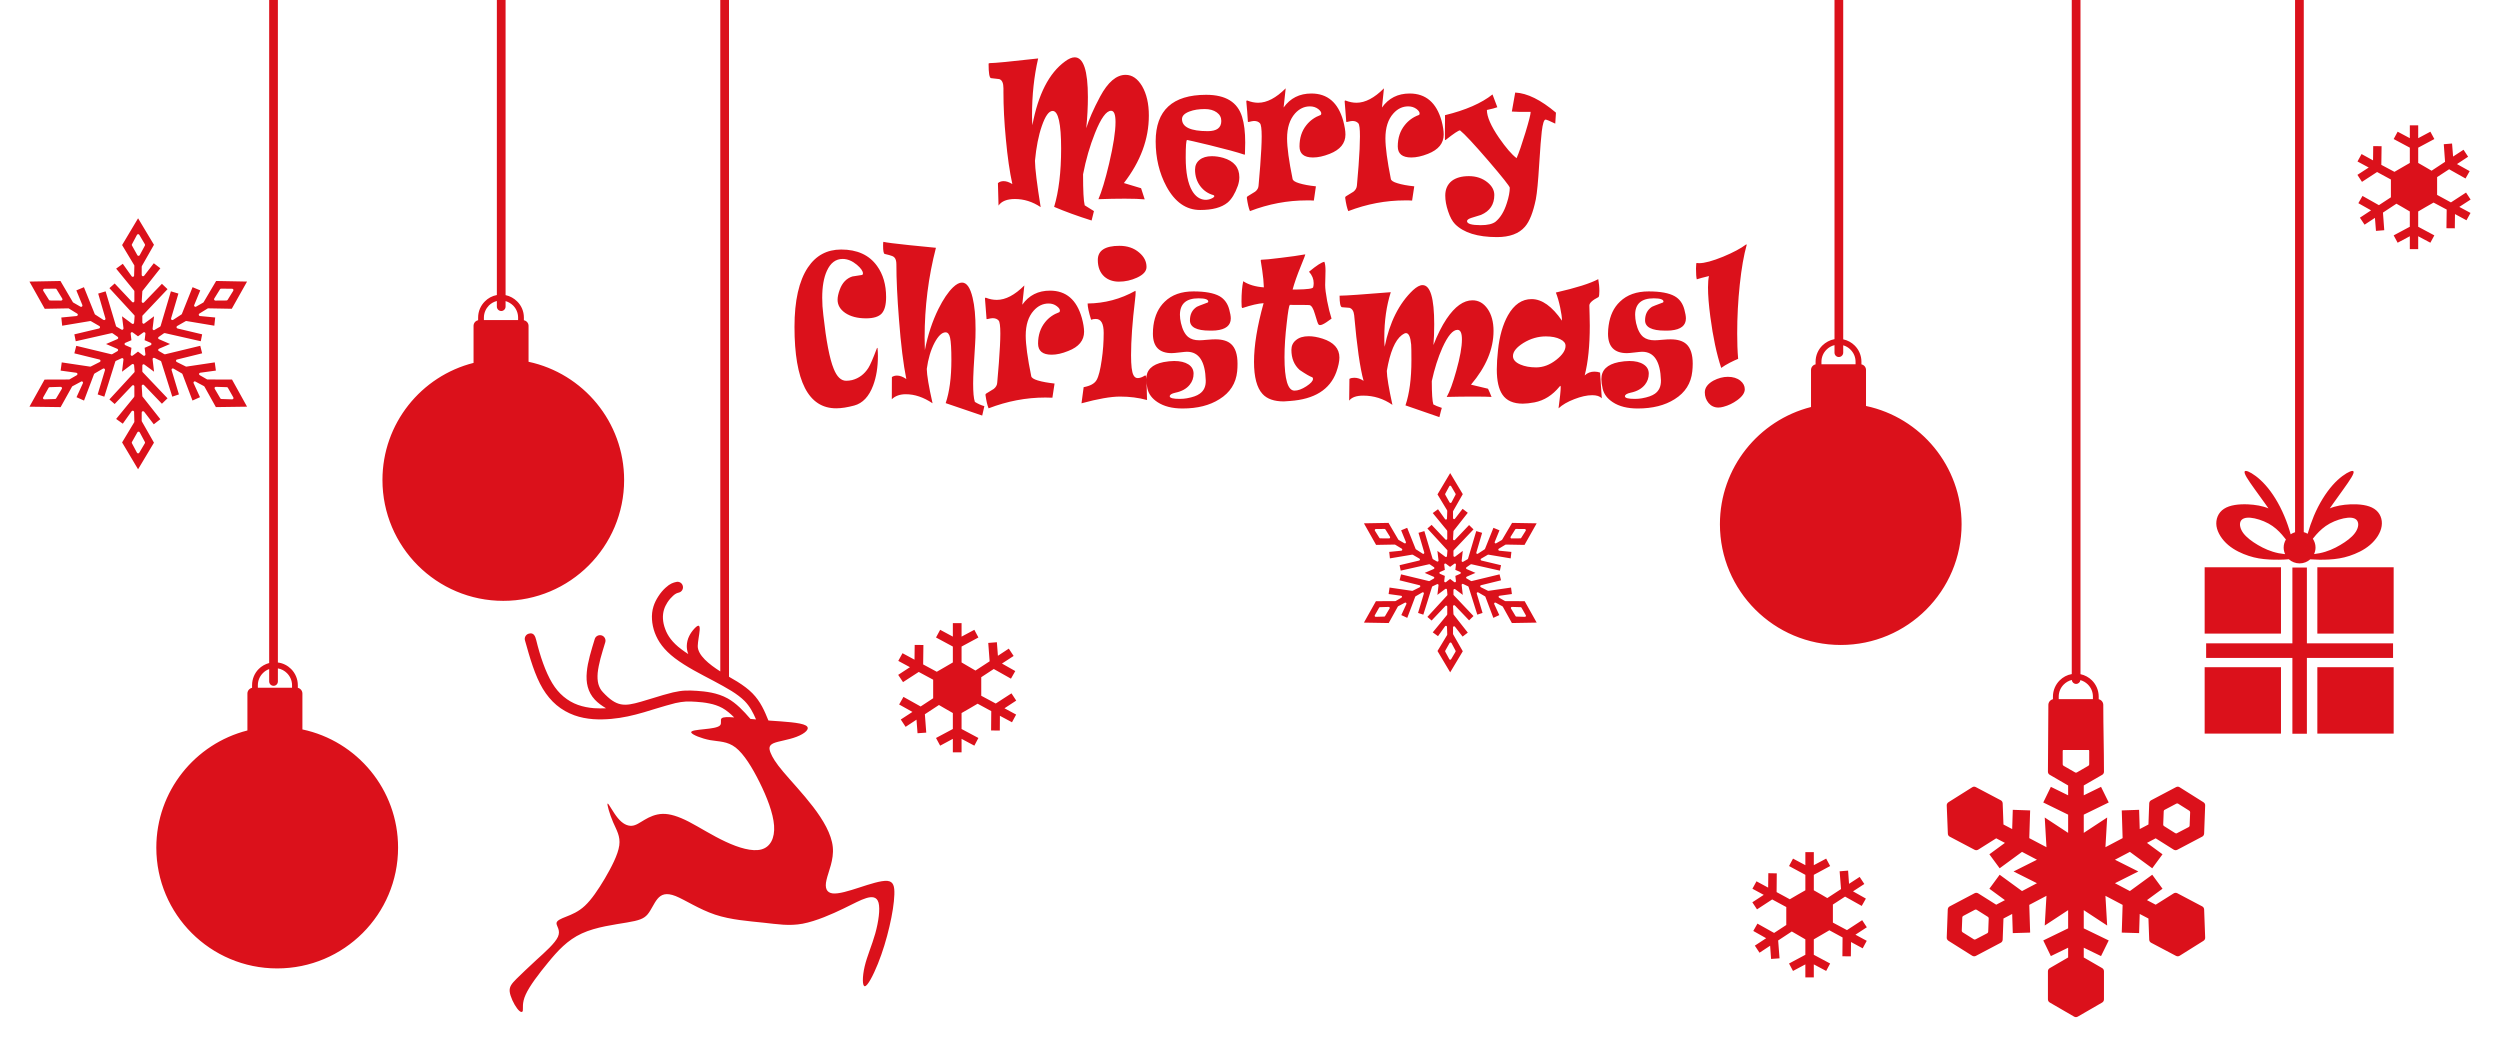 <?xml version="1.0" encoding="UTF-8"?>
<!DOCTYPE svg  PUBLIC '-//W3C//DTD SVG 1.1//EN'  'http://www.w3.org/Graphics/SVG/1.1/DTD/svg11.dtd'>
<svg enable-background="new -623.358 -249.694 2048.15 859.263" version="1.1" viewBox="-623.36 -249.69 2048.2 859.26" xml:space="preserve" xmlns="http://www.w3.org/2000/svg">

	<path d="m-226.91 12.535h28.013v-2.051c0-3.82-1.556-7.357-4.103-9.903-1.698-1.627-3.82-2.9-6.154-3.608v4.527c0 1.981-1.627 3.608-3.537 3.608-1.981 0-3.608-1.627-3.608-3.608v-4.598c-2.476 0.637-4.739 1.91-6.508 3.678-2.476 2.547-4.103 6.083-4.103 9.903v2.051zm36.572 34.167c44.707 9.55 78.308 49.305 78.308 96.842 0 54.681-44.353 99.034-99.034 99.034-54.61 0-98.964-44.353-98.964-99.034 0-46.263 31.762-85.099 74.63-95.922v-30.347c0-2.264 1.627-4.174 3.749-4.598v-2.193c0-5.164 2.122-9.833 5.518-13.228 2.617-2.688 6.013-4.527 9.833-5.235v-241.71h7.145v241.79c3.678 0.778 6.932 2.617 9.479 5.164 3.466 3.396 5.518 8.064 5.518 13.228v2.193c2.193 0.424 3.82 2.334 3.82 4.598v29.427zm-14.148 55.176 15.492 33.035 36.148-4.669-26.668 24.9 15.633 33.035-31.974-17.685-26.527 25.042 6.932-35.794-31.974-17.543 36.148-4.527 6.791-35.794zm43.504-35.582c3.678 2.405 7.215 5.093 10.54 7.994l0.212 0.495h0.283c3.042 2.617 5.871 5.447 8.489 8.489l-3.325 3.112 8.913 18.816-18.18-10.116-15.209 14.289 3.961-20.444-18.251-9.974 20.656-2.547 1.91-10.116zm39.331 99.883c-3.183 12.874-9.125 24.617-17.048 34.662l3.325-17.472-18.251-10.045 20.656-2.547 3.891-20.444 7.428 15.846zm-119.69 64.726c-10.611-3.678-20.302-9.196-28.72-16.27l5.447-0.637 4.386-23.344 10.045 21.505 23.556-3.042-17.331 16.199 2.617 5.588zm-55.672-53.549c-3.537-8.913-5.659-18.534-6.225-28.508l4.386-0.566 4.386-23.344 10.045 21.505 23.556-2.971-17.331 16.199 10.116 21.434-20.726-11.53-8.206 7.781zm51.286-116.29 8.842 18.887 20.656-2.617-15.209 14.218 8.913 18.816-18.251-10.116-15.138 14.289 3.961-20.444-18.251-9.974 20.656-2.547 3.82-20.514zm-166.38 252.68h28.013v-2.051c0-3.891-1.627-7.357-4.174-9.903-1.981-1.981-4.527-3.396-7.428-3.891v10.682c0 1.981-1.556 3.608-3.537 3.608-1.981 0-3.608-1.627-3.608-3.608v-10.116c-1.981 0.707-3.749 1.839-5.164 3.325-2.547 2.547-4.103 6.013-4.103 9.903v2.051zm16.411-563.44v542.78c4.174 0.495 7.994 2.476 10.823 5.305 3.395 3.396 5.518 8.135 5.518 13.299v2.122c2.122 0.495 3.749 2.405 3.749 4.669v29.427c44.778 9.479 78.379 49.234 78.379 96.842 0 54.681-44.353 98.964-99.034 98.964s-99.034-44.282-99.034-98.964c0-46.263 31.762-85.099 74.63-95.993v-30.276c0-2.264 1.627-4.174 3.82-4.669v-2.122c0-5.164 2.051-9.903 5.447-13.299 2.334-2.334 5.305-4.032 8.559-4.881v-543.2h7.144zm-63.382 641.67c10.54 0 19.1 8.559 19.1 19.1 0 10.611-8.559 19.17-19.1 19.17-9.903 0-18.038-7.498-19.029-17.119 2.83-6.932 6.437-13.37 10.823-19.312 2.476-1.202 5.305-1.839 8.206-1.839zm149.26 34.238c1.556 6.437 2.334 13.228 2.334 20.161 0 5.022-0.424 9.903-1.202 14.714-2.193 0.849-4.527 1.273-6.932 1.273-10.257 0-18.604-8.277-18.604-18.534s8.347-18.534 18.604-18.534c2.051 0 3.961 0.283 5.801 0.92zm-145.79 85.665c-11.46-10.469-20.161-23.91-24.9-39.048 3.537-13.511 15.846-23.485 30.418-23.485 17.402 0 31.55 14.077 31.55 31.479s-14.148 31.55-31.55 31.55c-1.839 1e-4 -3.749-0.212-5.518-0.495zm76.964-119.9c17.685 0 32.045 14.36 32.045 32.045s-14.36 32.045-32.045 32.045-32.045-14.36-32.045-32.045 14.36-32.045 32.045-32.045zm3.466 89.98c12.804 0 23.202 10.399 23.202 23.202s-10.399 23.132-23.202 23.132-23.132-10.328-23.132-23.132 10.328-23.202 23.132-23.202zm1244.1-433.2h27.942v-2.122c0-3.82-1.556-7.286-4.103-9.833-1.627-1.698-3.678-2.9-6.013-3.608v6.013c0 1.981-1.627 3.608-3.608 3.608s-3.537-1.627-3.537-3.608v-6.154c-2.547 0.637-4.81 1.91-6.579 3.749-2.547 2.547-4.103 6.013-4.103 9.833v2.122zm17.826-298.45v278c3.608 0.778 6.862 2.547 9.408 5.093 3.395 3.396 5.518 8.064 5.518 13.228v2.193c2.122 0.424 3.749 2.334 3.749 4.598v29.498c44.778 9.479 78.308 49.234 78.308 96.842 0 54.681-44.282 98.964-98.964 98.964s-99.034-44.282-99.034-98.964c0-46.263 31.762-85.099 74.63-95.993v-30.347c0-2.264 1.627-4.174 3.749-4.598v-2.193c0-5.164 2.122-9.833 5.518-13.228 2.688-2.617 6.154-4.527 9.974-5.235v-277.86h7.145zm37.067 347.68c5.659 2.688 11.035 5.942 15.987 9.762v9.267l5.164 2.971 4.244 2.476 3.82-2.547c1.273 1.486 2.547 3.042 3.749 4.598l-3.678 2.405v12.521l9.762 5.235 4.527-2.9c0.849 1.768 1.627 3.608 2.334 5.447l-0.99 0.637 1.556 0.849c0.99 2.617 1.839 5.376 2.547 8.064l-7.145-3.82-0.141 9.974-5.871-0.071 0.141-13.087-9.196-4.952-5.659 3.254-5.164 2.971v10.752l11.389 6.083-2.759 5.164-8.63-4.598v9.055h-5.871v-9.055l-8.559 4.598-2.759-5.164 11.318-6.083v-10.752l-5.164-2.971-4.174-2.405-9.479 6.225 0.92 12.379-5.871 0.424-0.707-9.125-7.286 4.81-3.254-4.952 7.781-5.093-8.913-5.022 2.9-5.164 11.601 6.508 8.418-5.518v-12.521l-9.762-5.235-10.611 6.862-3.183-4.881 7.923-5.164-7.852-4.244 2.83-5.164 8.064 4.386 0.141-9.974 5.871 0.071-0.141 13.016 9.125 4.952 5.659-3.254 5.164-2.971v-10.752l-11.318-6.083 1.203-2.193zm-47.041 172.46c-8.913-0.778-17.472-2.9-25.395-6.084l3.466-1.91v-13.723l-6.579-3.82-5.376-3.112-12.167 7.923 0.283 3.183c-6.791-5.022-12.874-11.035-18.038-17.756l14.148 7.923 10.752-7.074v-15.987l-12.45-6.72-13.511 8.772-4.103-6.225 10.116-6.649-10.045-5.447 3.537-6.579 10.399 5.588 0.141-12.804 7.498 0.141-0.141 16.694 11.743 6.367 7.215-4.244 6.579-3.749v-13.794l-14.431-7.781 3.537-6.649 10.894 5.871v-11.601h7.569v11.601l10.964-5.871 3.537 6.649-14.502 7.781v13.794l6.649 3.749 5.376 3.183 12.096-7.994-1.132-15.846 7.428-0.566 0.92 11.672 9.408-6.154 4.103 6.296-9.974 6.579 11.389 6.437-3.678 6.508-14.784-8.276-10.823 7.074v15.987l12.45 6.72 13.582-8.772 4.103 6.296-10.116 6.579 10.045 5.447-3.608 6.649-10.399-5.659-0.071 12.804-7.569-0.071 0.212-16.765-11.743-6.296-7.215 4.174-6.649 3.82v13.723l14.502 7.781-0.141 0.212zm-63.453-145.86c1.273-1.556 2.547-3.112 3.891-4.669l6.508 3.537 4.103-2.334 3.679-2.122v-7.781l-3.325-1.768c2.476-1.981 4.952-3.749 7.569-5.447v2.405l6.154-3.254 2.051 3.678-8.206 4.386v7.781l3.749 2.122 3.042 1.768 6.791-4.527-0.637-8.913 4.174-0.283 0.495 6.579 5.305-3.466 2.334 3.537-5.659 3.678 6.437 3.608-2.051 3.678-8.347-4.669-6.084 3.961v9.055l7.003 3.749 7.64-4.952 2.334 3.537-5.73 3.678 5.659 3.112-1.981 3.678-5.871-3.112-0.071 7.145h-4.244l0.141-9.408-6.649-3.608-4.032 2.405-3.749 2.122v7.71l8.206 4.386-2.051 3.749-6.154-3.325v6.508h-4.244v-6.508l-6.154 3.325-1.981-3.749 8.135-4.386v-7.71l-3.679-2.122-3.042-1.768-6.862 4.457 0.707 8.913-4.244 0.354-0.495-6.579-5.235 3.466-2.334-3.608 5.588-3.678-6.367-3.608 2.051-3.678 8.347 4.669 6.013-3.961v-8.984l-7.003-3.82-1.627 1.062zm126.06 131.93-4.244-2.405 3.395-6.013 7.074 3.961c-1.981 1.556-4.103 3.042-6.225 4.457zm22.919-22.141-11.53-6.296-12.592 8.206-3.82-5.801 9.408-6.154-9.338-5.022 3.325-6.154 9.62 5.164 0.141-11.813 6.932 0.071-0.141 15.492 10.894 5.871 1.768-0.99c-1.415 2.547-2.971 5.093-4.669 7.428zm12.875-28.154-10.54-5.659 3.254-6.154 8.701 4.669c-0.354 2.405-0.849 4.81-1.415 7.145zm88.141 116.86h28.013v-2.051c0-3.891-1.556-7.357-4.103-9.903-1.698-1.698-3.82-2.971-6.154-3.608-0.212 1.768-1.698 3.112-3.537 3.112s-3.325-1.415-3.537-3.254c-2.547 0.637-4.81 1.981-6.579 3.749-2.546 2.547-4.103 6.013-4.103 9.903v2.051zm17.826-572.77v552.33c3.608 0.778 6.862 2.547 9.408 5.093 3.395 3.395 5.518 8.135 5.518 13.299v2.122c2.122 0.495 3.749 2.405 3.749 4.669 0 18.392 0.566 36.36 0.566 54.752 0 1.061-0.566 2.051-1.486 2.547l-15.067 8.701v8.064l14.148-6.932 6.296 12.804-20.444 9.974v14.926l19.17-12.592-1.415 24.334 14.077-7.428-0.707-22.707 14.218-0.495 0.495 15.775 7.145-3.749 0.637-17.331c0.071-1.132 0.637-2.051 1.627-2.547l20.373-10.752c0.99-0.495 2.051-0.495 2.971 0.141l19.453 12.238c0.99 0.637 1.486 1.556 1.415 2.688l-0.849 22.99c-0.071 1.132-0.637 2.051-1.627 2.547l-20.373 10.752c-0.99 0.495-2.051 0.424-2.971-0.141l-14.714-9.267-7.145 3.749 12.733 9.338-8.418 11.46-18.321-13.44-12.238 6.437 19.17 9.62-19.17 9.62 12.238 6.437 18.321-13.37 8.418 11.46-12.733 9.338 7.145 3.749 14.714-9.267c0.92-0.566 1.981-0.637 2.971-0.141l20.373 10.752c0.99 0.495 1.556 1.415 1.627 2.547l0.849 22.99c0.071 1.132-0.424 2.051-1.344 2.688l-19.524 12.238c-0.92 0.566-1.981 0.637-2.971 0.141l-20.373-10.752c-0.99-0.495-1.556-1.415-1.627-2.547l-0.637-17.331-7.145-3.749-0.495 15.704-14.218-0.424 0.707-22.707-14.077-7.428 1.415 24.334-19.17-12.592v14.926l20.444 9.903-6.296 12.804-14.148-6.862v7.994l15.067 8.701c0.92 0.566 1.486 1.486 1.486 2.617v22.99c0 1.132-0.566 2.051-1.486 2.617l-19.948 11.53c-0.99 0.566-2.051 0.566-3.042 0l-19.878-11.53c-0.99-0.566-1.556-1.486-1.556-2.617v-22.99c0-1.132 0.566-2.051 1.556-2.617l14.997-8.701v-7.994l-14.148 6.862-6.225-12.804 20.373-9.903v-14.926l-19.17 12.592 1.415-24.334-14.077 7.428 0.707 22.707-14.218 0.424-0.495-15.704-7.145 3.749-0.637 17.331c-0.071 1.132-0.637 2.051-1.627 2.547l-20.373 10.752c-0.92 0.495-2.051 0.424-2.971-0.141l-19.453-12.238c-0.92-0.637-1.486-1.556-1.415-2.688l0.849-22.99c0.071-1.132 0.637-2.051 1.627-2.547l20.373-10.752c0.99-0.495 2.051-0.424 2.971 0.141l14.714 9.267 7.145-3.749-12.733-9.338 8.418-11.46 18.321 13.37 12.238-6.437-19.17-9.62 19.17-9.62-12.238-6.437-18.321 13.44-8.418-11.46 12.733-9.338-7.145-3.749-14.714 9.267c-0.92 0.566-1.981 0.637-2.971 0.141l-20.373-10.752c-0.99-0.495-1.556-1.415-1.556-2.547l-0.92-22.99c-0.071-1.132 0.495-2.051 1.415-2.688l19.453-12.238c0.92-0.637 2.051-0.637 2.971-0.141l20.373 10.752c0.99 0.495 1.556 1.415 1.627 2.547l0.637 17.331 7.145 3.749 0.495-15.775 14.218 0.495-0.707 22.707 14.077 7.428-1.415-24.334 19.17 12.592v-14.926l-20.373-9.974 6.225-12.804 14.148 6.932v-8.064l-14.997-8.701c-0.99-0.495-1.556-1.486-1.556-2.547 0-18.321 0.354-36.501 0.354-54.752 0-2.264 1.627-4.174 3.749-4.669v-2.122c0-5.164 2.122-9.903 5.518-13.299 2.617-2.617 6.084-4.527 9.903-5.164v-552.26h7.145zm6.862 614.44h-21.151c-0.141 0.212-0.283 0.566-0.283 0.849v10.894c0 0.495 0.283 0.99 0.707 1.202l9.479 5.447c0.424 0.283 0.92 0.283 1.415 0l9.408-5.447c0.424-0.212 0.707-0.707 0.707-1.202v-10.894c1e-4 -0.283-0.141-0.637-0.283-0.849zm82.34 49.8-9.196-5.801c-0.495-0.283-0.99-0.283-1.415-0.071l-9.62 5.093c-0.495 0.212-0.778 0.707-0.778 1.203l-0.424 10.894c0 0.495 0.212 0.99 0.637 1.202l9.196 5.801c0.495 0.283 0.99 0.354 1.415 0.071l9.62-5.022c0.495-0.283 0.778-0.707 0.778-1.203l0.424-10.894c0-0.495-0.212-0.99-0.637-1.273zm-165.03 86.938-9.196-5.801c-0.424-0.283-0.99-0.283-1.415-0.071l-9.62 5.093c-0.495 0.283-0.778 0.707-0.778 1.203l-0.424 10.894c0 0.495 0.212 0.99 0.637 1.273l9.267 5.801c0.424 0.283 0.92 0.283 1.415 0l9.62-5.022c0.424-0.283 0.707-0.707 0.707-1.203l0.424-10.894c0.071-0.495-0.212-0.99-0.637-1.273zm-20.797-86.938 9.267-5.801c0.424-0.283 0.92-0.283 1.415-0.071l9.62 5.093c0.424 0.212 0.707 0.707 0.707 1.203l0.424 10.894c0.071 0.495-0.212 0.99-0.637 1.202l-9.196 5.801c-0.424 0.283-0.99 0.354-1.415 0.071l-9.62-5.022c-0.495-0.283-0.778-0.707-0.778-1.203l-0.424-10.894c-1e-4 -0.495 0.212-0.99 0.637-1.273zm165.03 86.938 9.196-5.801c0.495-0.283 0.99-0.283 1.415-0.071l9.62 5.093c0.495 0.283 0.778 0.707 0.778 1.203l0.424 10.894c0 0.495-0.212 0.99-0.637 1.273l-9.196 5.801c-0.495 0.283-0.99 0.283-1.415 0l-9.62-5.022c-0.495-0.283-0.778-0.707-0.778-1.203l-0.424-10.894c0-0.495 0.212-0.99 0.637-1.273zm-71.376 44 9.408 5.376c0.424 0.283 0.707 0.707 0.707 1.273v10.894c0 0.495-0.283 0.92-0.707 1.203l-9.408 5.447c-0.495 0.283-0.99 0.283-1.415 0l-9.479-5.447c-0.424-0.283-0.707-0.707-0.707-1.203v-10.894c0-0.566 0.283-0.99 0.707-1.273l9.479-5.376c0.424-0.283 0.92-0.283 1.415 0zm12.804-104.62-0.99 16.199 14.502 7.215-14.502 7.286 0.99 16.128-13.511-8.842-13.582 8.842 0.99-16.128-14.502-7.286 14.502-7.215-0.99-16.199 13.582 8.913 13.511-8.913zm-926.54-147.84 6.296 3.678 5.093 2.971 11.601-7.569-1.132-15.067 7.074-0.566 0.849 11.106 8.913-5.871 3.961 6.013-9.55 6.225 10.894 6.154-3.537 6.225-14.077-7.923-10.257 6.72v15.209l11.884 6.367 12.874-8.347 3.891 5.942-9.62 6.296 9.55 5.164-3.396 6.296-9.903-5.305-0.071 12.096-7.145-0.071 0.141-15.846-11.177-6.083-6.862 4.032-6.296 3.608v13.087l13.794 7.357-3.325 6.296-10.469-5.588v11.035h-7.145v-11.035l-10.399 5.588-3.396-6.296 13.794-7.357v-13.087l-6.296-3.608-5.093-2.971-11.53 7.569 1.132 15.067-7.145 0.495-0.849-11.106-8.913 5.871-3.961-6.013 9.55-6.225-10.894-6.083 3.537-6.225 14.077 7.852 10.257-6.72v-15.209l-11.813-6.367-12.874 8.347-3.961-5.942 9.62-6.296-9.55-5.164 3.466-6.296 9.833 5.305 0.141-12.096 7.145 0.071-0.212 15.916 11.177 6.013 6.862-3.961 6.296-3.678v-13.016l-13.794-7.428 3.396-6.296 10.399 5.588v-11.035h7.145v11.035l10.469-5.588 3.325 6.296-13.794 7.428v13.016zm1193.4-409.22 6.013 3.466 4.952 2.9 11.035-7.286-1.061-14.431 6.791-0.566 0.849 10.682 8.559-5.588 3.749 5.73-9.125 6.013 10.399 5.801-3.396 6.013-13.44-7.569-9.833 6.437v14.572l11.318 6.154 12.379-8.064 3.749 5.73-9.267 6.013 9.196 4.952-3.325 6.013-9.408-5.093-0.141 11.672-6.862-0.071 0.212-15.28-10.752-5.73-6.579 3.749-6.013 3.537v12.521l13.228 7.074-3.254 6.013-9.974-5.305v10.54h-6.862v-10.54l-9.974 5.305-3.254-6.013 13.228-7.074v-12.521l-6.013-3.537-4.952-2.83-11.035 7.286 1.061 14.431-6.791 0.566-0.849-10.682-8.489 5.588-3.82-5.73 9.125-6.013-10.399-5.871 3.395-5.942 13.44 7.569 9.833-6.437v-14.572l-11.318-6.154-12.379 8.064-3.749-5.73 9.267-6.013-9.196-4.952 3.325-6.083 9.408 5.164 0.141-11.672 6.862 0.071-0.212 15.28 10.752 5.73 6.579-3.82 6.013-3.466v-12.521l-13.228-7.074 3.254-6.013 9.974 5.305v-10.54h6.862v10.54l9.974-5.305 3.254 6.013-13.228 7.074v12.521zm-495.17 595.9 6.084 3.466 4.952 2.9 11.248-7.357-1.132-14.572 6.932-0.566 0.778 10.823 8.701-5.659 3.82 5.801-9.267 6.013 10.54 5.942-3.396 6.013-13.653-7.64-9.974 6.508v14.784l11.53 6.154 12.45-8.135 3.82 5.801-9.338 6.083 9.267 5.022-3.325 6.154-9.55-5.164-0.141 11.743-6.932-0.071 0.141-15.421-10.823-5.871-6.649 3.891-6.084 3.537v12.662l13.37 7.145-3.254 6.083-10.116-5.376v10.682h-6.932v-10.682l-10.116 5.376-3.254-6.083 13.37-7.145v-12.663l-6.084-3.537-5.022-2.9-11.177 7.357 1.132 14.643-6.932 0.495-0.778-10.823-8.701 5.73-3.82-5.801 9.267-6.084-10.54-5.942 3.395-6.013 13.653 7.64 9.974-6.508v-14.714l-11.53-6.225-12.45 8.135-3.82-5.801 9.338-6.084-9.267-5.022 3.325-6.083 9.55 5.164 0.141-11.813 6.932 0.141-0.141 15.35 10.823 5.871 6.649-3.891 6.084-3.466v-12.662l-13.37-7.215 3.254-6.084 10.116 5.376v-10.682h6.932v10.682l10.116-5.376 3.254 6.084-13.37 7.215v12.663zm-1372.9-550.56-13.087 21.929 9.903 16.482c0.141 0.212 0.141 0.354 0.141 0.566l-0.212 7.994c0 0.424-0.283 0.849-0.778 0.99-0.424 0.141-0.92 0-1.203-0.424l-7.286-10.257-5.447 3.961 14.714 17.968c0.141 0.141 0.212 0.424 0.212 0.637v7.994c0 0.424-0.212 0.778-0.637 0.99-0.424 0.141-0.92 0.071-1.203-0.283l-14.289-15.138-4.315 3.82 20.373 22.141c0.212 0.212 0.354 0.495 0.283 0.778l-0.424 5.305c0 0.354-0.141 0.707-0.424 0.92-0.424 0.283-0.92 0.283-1.273 0l-8.206-6.083 1.203 9.833c0 0.424-0.141 0.778-0.495 1.061-0.354 0.212-0.778 0.212-1.132 0l-4.032-2.334c-0.283-0.141-0.424-0.354-0.495-0.637l-8.489-28.366-6.084 1.839 5.942 20.373c0.141 0.424 0 0.849-0.354 1.132-0.424 0.283-0.849 0.283-1.273 0.071l-6.862-4.457c-0.141-0.141-0.283-0.283-0.354-0.566l-8.772-21.788-6.225 2.617 4.952 12.026c0.141 0.424 0 0.92-0.283 1.203-0.354 0.283-0.849 0.354-1.273 0.141l-5.871-3.396c-0.212-0.141-0.354-0.212-0.424-0.424l-10.116-17.26-25.395 0.495 12.521 22.283 19.241-0.354c0.212 0 0.424 0 0.566 0.141l6.791 4.174c0.424 0.212 0.566 0.707 0.495 1.132-0.141 0.424-0.495 0.778-0.99 0.849l-12.521 1.203 0.707 6.72 22.919-3.82c0.212-0.071 0.424 0 0.707 0.141l6.862 3.961c0.424 0.212 0.566 0.637 0.495 1.061 0 0.424-0.354 0.778-0.778 0.92l-20.231 4.81 1.132 5.659 29.357-6.649c0.283-0.071 0.566 0 0.849 0.141l4.174 2.9c0.283 0.212 0.495 0.566 0.424 0.99 0 0.354-0.283 0.707-0.637 0.849l-9.338 4.032 9.267 3.961c0.354 0.212 0.566 0.495 0.637 0.92 0 0.424-0.212 0.778-0.566 0.99l-4.174 2.405c-0.283 0.141-0.495 0.212-0.778 0.141l-28.791-6.932-1.556 6.154 20.656 5.093c0.424 0.071 0.707 0.495 0.778 0.92s-0.141 0.849-0.566 1.061l-7.286 3.678c-0.212 0.141-0.424 0.141-0.707 0.141l-23.202-3.466-0.92 6.72 12.874 1.768c0.495 0.071 0.849 0.424 0.92 0.849 0.071 0.495-0.141 0.92-0.495 1.132l-5.942 3.396c-0.141 0.141-0.354 0.141-0.495 0.141l-20.019 0.071-12.379 22.212 25.537 0.354 9.338-16.765c0.141-0.212 0.283-0.354 0.495-0.424l7.003-3.749c0.354-0.283 0.849-0.212 1.203 0.141 0.354 0.283 0.424 0.778 0.212 1.203l-5.235 11.46 6.154 2.759 8.206-21.646c0.141-0.283 0.283-0.424 0.495-0.566l6.862-3.961c0.424-0.212 0.849-0.212 1.202 0.071 0.354 0.283 0.495 0.707 0.424 1.132l-6.013 19.948 5.447 1.839 8.984-28.72c0.141-0.283 0.283-0.495 0.566-0.637l4.598-2.122c0.354-0.212 0.778-0.141 1.132 0.071 0.283 0.212 0.424 0.637 0.424 0.99l-1.203 9.974 8.206-6.154c0.354-0.212 0.707-0.283 1.061-0.071 0.424 0.141 0.637 0.495 0.637 0.849l0.424 5.093c0.071 0.354-0.071 0.637-0.283 0.849l-20.373 22.141 4.315 3.749 14.289-15.067c0.283-0.354 0.778-0.495 1.203-0.283 0.424 0.141 0.637 0.566 0.637 0.99v7.923c0 0.283-0.071 0.495-0.212 0.707l-14.714 17.968 5.447 3.891 7.286-10.257c0.283-0.354 0.778-0.495 1.203-0.354 0.495 0.141 0.778 0.495 0.778 0.99l0.212 7.923c0 0.212 0 0.424-0.141 0.566l-9.903 16.482 13.087 22 13.016-21.788-9.903-17.402c-0.071-0.141-0.141-0.283-0.141-0.495v-6.791c0-0.495 0.283-0.92 0.778-1.061 0.424-0.141 0.849 0 1.203 0.354l7.923 10.328 5.376-4.174-14.572-18.463c-0.141-0.141-0.212-0.354-0.212-0.566l-0.495-8.206c0-0.424 0.283-0.849 0.637-0.99 0.424-0.212 0.92-0.141 1.203 0.212l14.714 15.35 4.598-4.457-20.373-21.434c-0.212-0.212-0.283-0.495-0.283-0.778v-4.598c0-0.424 0.212-0.778 0.566-0.99 0.354-0.141 0.778-0.141 1.132 0.141l7.923 5.871-1.202-10.186c-0.071-0.495 0.212-0.92 0.637-1.132 0.354-0.141 0.778-0.071 1.132 0.141l4.739 2.264c0.283 0.141 0.495 0.354 0.566 0.637l9.055 28.72 5.447-1.839-6.013-19.948c-0.141-0.424 0-0.849 0.354-1.132 0.354-0.283 0.778-0.283 1.203-0.071l6.862 3.961c0.212 0.141 0.424 0.283 0.495 0.566l8.206 21.646 6.154-2.759-5.235-11.46c-0.212-0.424-0.141-0.92 0.212-1.203 0.354-0.354 0.849-0.424 1.273-0.141l7.003 3.749c0.141 0.071 0.283 0.212 0.424 0.424l9.338 16.765 25.537-0.354-12.309-22.212-20.019-0.071c-0.212 0-0.354 0-0.566-0.141l-5.871-3.396c-0.424-0.212-0.637-0.637-0.566-1.132 0.141-0.424 0.495-0.778 0.92-0.849l12.874-1.768-0.92-6.72-23.202 3.466c-0.212 0-0.424 0-0.637-0.141l-7.357-3.678c-0.354-0.212-0.637-0.637-0.566-1.061s0.354-0.849 0.849-0.92l20.585-5.093-1.556-6.154-28.72 6.932c-0.283 0.071-0.566 0-0.849-0.141l-4.174-2.405c-0.354-0.071-0.637-0.424-0.707-0.849-0.071-0.495 0.212-0.92 0.637-1.132l9.055-3.891-9.125-3.961c-0.354-0.141-0.566-0.424-0.637-0.849 0-0.424 0.141-0.778 0.495-0.99l4.244-2.971c0.283-0.141 0.566-0.212 0.849-0.141l29.357 6.649 1.132-5.659-20.231-4.81c-0.424-0.141-0.707-0.495-0.778-0.92s0.141-0.849 0.495-1.061l6.932-3.961c0.212-0.141 0.424-0.212 0.707-0.141l22.849 3.82 0.707-6.72-12.521-1.203c-0.495-0.071-0.849-0.424-0.92-0.849-0.141-0.424 0.071-0.92 0.424-1.132l6.791-4.174c0.212-0.141 0.354-0.141 0.566-0.141l19.241 0.354 12.521-22.283-25.324-0.495-10.186 17.26c-0.071 0.212-0.212 0.283-0.354 0.424l-5.942 3.396c-0.354 0.212-0.849 0.141-1.202-0.141s-0.495-0.778-0.283-1.203l4.952-12.026-6.296-2.617-8.701 21.788c-0.071 0.283-0.212 0.424-0.424 0.566l-6.862 4.457c-0.354 0.212-0.849 0.212-1.203-0.071-0.424-0.283-0.566-0.707-0.424-1.132l6.013-20.373-6.154-1.839-8.418 28.366c-0.141 0.283-0.283 0.495-0.495 0.637l-4.174 2.405-0.071 0.071c-0.283 0.354-0.778 0.424-1.203 0.283-0.424-0.212-0.707-0.637-0.637-1.132l1.202-10.186-7.923 5.871c-0.424 0.354-0.92 0.354-1.273 0-0.354-0.212-0.495-0.637-0.424-0.99v-4.881c0-0.283 0.071-0.566 0.283-0.707l20.373-21.505-4.598-4.386-14.714 15.28c-0.283 0.354-0.778 0.424-1.203 0.283-0.354-0.212-0.637-0.566-0.637-1.061l0.495-8.135c0-0.283 0.071-0.424 0.212-0.637l14.572-18.463-5.376-4.103-7.923 10.257c-0.354 0.354-0.778 0.495-1.203 0.354-0.495-0.141-0.778-0.566-0.778-0.99v-6.791c0-0.212 0.071-0.354 0.141-0.566l9.903-17.402-13.016-21.717zm-5.447 99.883-0.637-5.376c-0.071-0.424 0.141-0.849 0.495-1.061 0.424-0.212 0.849-0.212 1.203 0.071l4.315 3.183 4.386-3.183c0.354-0.283 0.778-0.283 1.132-0.071 0.424 0.212 0.637 0.637 0.566 1.061l-0.637 5.376 4.952 2.122c0.424 0.141 0.637 0.566 0.637 0.99s-0.212 0.778-0.637 0.99l-4.952 2.122 0.637 5.376c0.071 0.424-0.141 0.849-0.566 1.061-0.354 0.212-0.778 0.212-1.132-0.071l-4.386-3.254-4.315 3.254c-0.354 0.283-0.778 0.283-1.203 0.071-0.354-0.212-0.566-0.637-0.495-1.061l0.637-5.376-4.952-2.122c-0.424-0.212-0.707-0.566-0.707-0.99s0.283-0.849 0.707-0.99l4.952-2.122zm83.401-40.463-4.598 7.428c-0.212 0.283-0.566 0.495-0.92 0.495l-9.125 0.071c-0.424 0-0.707-0.212-0.92-0.566s-0.212-0.707 0-1.061l4.739-7.64c0.212-0.354 0.495-0.495 0.92-0.495l8.984 0.071c0.424 0 0.778 0.212 0.99 0.566 0.141 0.354 0.141 0.778-0.071 1.132zm-155.7 87.292 4.457-7.852c0.212-0.354 0.495-0.495 0.92-0.495l8.913-0.283c0.424 0 0.778 0.212 0.99 0.566 0.212 0.283 0.212 0.707 0 1.061l-4.669 7.852c-0.212 0.354-0.495 0.495-0.92 0.495l-8.701 0.283c-0.424 0-0.778-0.212-0.99-0.495-0.212-0.354-0.212-0.778 0-1.132zm0.99-88.99 9.055-0.071c0.354 0 0.707 0.141 0.92 0.495l4.669 7.64c0.212 0.354 0.212 0.707 0.071 1.061-0.212 0.354-0.566 0.566-0.99 0.566l-9.125-0.071c-0.354 0-0.707-0.212-0.849-0.495l-4.669-7.428c-0.212-0.354-0.212-0.778 0-1.132 0.141-0.354 0.495-0.566 0.92-0.566zm153.86 90.616-8.772-0.283c-0.354 0-0.707-0.141-0.92-0.495l-4.598-7.852c-0.212-0.354-0.212-0.778-0.071-1.061 0.212-0.354 0.566-0.566 0.99-0.566l8.984 0.283c0.354 0 0.707 0.141 0.849 0.495l4.457 7.852c0.212 0.354 0.212 0.778 0 1.132-0.212 0.283-0.566 0.495-0.92 0.495zm-76.115-134.83 4.598 7.781c0.141 0.354 0.141 0.707 0 1.061l-4.244 7.852c-0.212 0.354-0.566 0.566-0.92 0.566-0.424 0-0.778-0.141-0.99-0.495l-4.457-7.994c-0.212-0.283-0.212-0.707 0-0.99l4.103-7.71c0.212-0.354 0.566-0.566 0.92-0.566 0.424 0 0.778 0.141 0.99 0.495zm-1.91 178.54-4.103-7.71c-0.212-0.354-0.212-0.707 0-1.061l4.457-7.923c0.212-0.354 0.566-0.566 0.99-0.566 0.354 0 0.707 0.212 0.92 0.566l4.244 7.923c0.141 0.283 0.141 0.707 0 0.99l-4.598 7.781c-0.212 0.354-0.566 0.566-0.99 0.566-0.354 1e-4 -0.707-0.212-0.92-0.566zm1075.9 16.694-10.399 17.472 7.852 13.016c0.071 0.212 0.141 0.354 0.141 0.495l-0.212 6.296c0 0.354-0.212 0.707-0.566 0.778-0.354 0.141-0.778 0-0.99-0.283l-5.801-8.135-4.315 3.112 11.672 14.218c0.141 0.212 0.212 0.354 0.212 0.566v6.296c0 0.354-0.212 0.707-0.566 0.778-0.354 0.141-0.707 0.071-0.92-0.212l-11.318-11.955-3.466 2.971 16.199 17.614c0.141 0.141 0.212 0.354 0.212 0.637l-0.354 4.244c0 0.283-0.071 0.495-0.354 0.707s-0.707 0.212-0.99 0l-6.508-4.881 0.92 7.852c0.071 0.354-0.071 0.637-0.354 0.778-0.283 0.212-0.637 0.212-0.92 0.071l-3.183-1.839c-0.212-0.141-0.354-0.283-0.424-0.495l-6.72-22.566-4.81 1.415 4.739 16.199c0.071 0.354-0.071 0.707-0.354 0.92s-0.637 0.212-0.92 0l-5.447-3.537c-0.212-0.071-0.283-0.212-0.354-0.354l-6.932-17.331-4.952 2.051 3.891 9.55c0.141 0.354 0.071 0.707-0.212 0.99-0.283 0.212-0.637 0.283-0.99 0.071l-4.669-2.688c-0.141-0.071-0.212-0.212-0.354-0.354l-7.994-13.653-20.161 0.354 9.974 17.685 15.209-0.283c0.212 0 0.354 0.071 0.495 0.141l5.376 3.254c0.283 0.212 0.424 0.566 0.354 0.92-0.071 0.424-0.354 0.637-0.707 0.707l-9.974 0.99 0.566 5.305 18.18-3.042c0.212 0 0.354 0 0.566 0.071l5.447 3.183c0.283 0.141 0.495 0.495 0.424 0.849-0.071 0.354-0.283 0.637-0.637 0.707l-16.058 3.82 0.92 4.457 23.273-5.235c0.212-0.071 0.495 0 0.637 0.141l3.325 2.264c0.283 0.212 0.424 0.495 0.354 0.778 0 0.354-0.212 0.566-0.495 0.707l-7.428 3.183 7.357 3.183c0.283 0.141 0.495 0.424 0.495 0.707 0 0.354-0.141 0.637-0.424 0.778l-3.325 1.91c-0.212 0.141-0.424 0.141-0.637 0.141l-22.849-5.518-1.203 4.881 16.341 4.032c0.354 0.071 0.637 0.354 0.637 0.707 0.071 0.424-0.141 0.707-0.424 0.92l-5.801 2.9c-0.212 0.071-0.354 0.071-0.495 0.071l-18.463-2.688-0.778 5.305 10.257 1.415c0.354 0 0.637 0.283 0.707 0.637s-0.071 0.707-0.424 0.92l-4.669 2.688c-0.141 0.071-0.283 0.141-0.424 0.141l-15.846 0.071-9.833 17.543 20.302 0.354 7.428-13.37c0.071-0.141 0.141-0.212 0.283-0.354l5.588-2.971c0.354-0.141 0.707-0.141 0.99 0.141s0.354 0.637 0.212 0.99l-4.174 9.055 4.881 2.264 6.508-17.26c0.071-0.212 0.212-0.354 0.354-0.424l5.518-3.183c0.283-0.141 0.637-0.141 0.92 0.071 0.283 0.283 0.424 0.566 0.283 0.92l-4.739 15.846 4.315 1.415 7.145-22.778c0.071-0.212 0.212-0.354 0.495-0.495l3.608-1.698c0.283-0.141 0.637-0.141 0.849 0.071 0.283 0.212 0.424 0.495 0.354 0.778l-0.92 7.923 6.508-4.881c0.283-0.141 0.566-0.212 0.849-0.071s0.495 0.354 0.495 0.707l0.354 4.032c0 0.283-0.071 0.495-0.212 0.637l-16.199 17.614 3.466 2.971 11.318-11.955c0.212-0.283 0.566-0.354 0.92-0.212 0.354 0.071 0.566 0.424 0.566 0.778v6.296c0 0.212-0.071 0.354-0.212 0.566l-11.672 14.218 4.315 3.112 5.801-8.135c0.212-0.283 0.637-0.424 0.99-0.283 0.354 0.071 0.566 0.424 0.566 0.778l0.212 6.296c0 0.141-0.071 0.354-0.141 0.495l-7.852 13.016 10.399 17.472 10.328-17.26-7.852-13.794c-0.071-0.141-0.141-0.283-0.141-0.424v-5.447c0-0.354 0.283-0.637 0.566-0.778 0.354-0.141 0.778 0 0.99 0.283l6.296 8.135 4.244-3.254-11.53-14.643c-0.141-0.141-0.141-0.283-0.212-0.495l-0.354-6.508c0-0.354 0.212-0.637 0.566-0.778 0.283-0.141 0.707-0.071 0.92 0.141l11.672 12.238 3.608-3.537-16.128-17.048c-0.141-0.141-0.283-0.354-0.283-0.566v-3.749c0-0.283 0.212-0.566 0.495-0.707s0.637-0.141 0.92 0.071l6.225 4.669-0.92-8.064c-0.071-0.424 0.141-0.778 0.495-0.92 0.283-0.141 0.637-0.071 0.92 0.141l3.749 1.768c0.212 0.141 0.424 0.283 0.495 0.495l7.145 22.778 4.315-1.415-4.739-15.846c-0.141-0.354 0-0.637 0.283-0.92 0.283-0.212 0.637-0.212 0.92-0.071l5.447 3.183c0.212 0.071 0.354 0.212 0.424 0.424l6.508 17.26 4.881-2.264-4.174-9.055c-0.141-0.354-0.071-0.707 0.212-0.99s0.637-0.283 0.99-0.141l5.518 2.971c0.141 0.141 0.283 0.212 0.354 0.354l7.428 13.37 20.302-0.354-9.833-17.543-15.846-0.071c-0.212 0-0.283-0.071-0.424-0.141l-4.739-2.688c-0.283-0.212-0.424-0.566-0.354-0.92s0.354-0.637 0.707-0.637l10.186-1.415-0.707-5.305-18.463 2.688c-0.141 0-0.354 0-0.495-0.071l-5.801-2.9c-0.354-0.212-0.495-0.495-0.495-0.92 0.071-0.354 0.283-0.637 0.637-0.707l16.411-4.032-1.203-4.881-22.849 5.518c-0.212 0-0.424 0-0.637-0.141l-3.325-1.91c-0.354-0.071-0.566-0.354-0.566-0.707-0.071-0.354 0.141-0.707 0.495-0.849l7.145-3.112-7.215-3.112c-0.283-0.141-0.495-0.354-0.495-0.707 0-0.283 0.071-0.566 0.354-0.778l3.396-2.334c0.212-0.141 0.424-0.212 0.707-0.141l23.273 5.235 0.92-4.457-16.058-3.82c-0.354-0.071-0.566-0.354-0.637-0.707-0.071-0.354 0.071-0.707 0.424-0.849l5.447-3.183c0.212-0.071 0.354-0.071 0.566-0.071l18.18 3.042 0.566-5.305-9.974-0.99c-0.354-0.071-0.637-0.283-0.707-0.707-0.141-0.354 0-0.707 0.354-0.92l5.376-3.254c0.141-0.071 0.283-0.141 0.495-0.141l15.209 0.283 9.974-17.685-20.161-0.354-8.064 13.653c-0.071 0.141-0.141 0.283-0.283 0.354l-4.669 2.688c-0.354 0.212-0.707 0.141-0.99-0.071-0.283-0.283-0.354-0.637-0.212-0.99l3.891-9.55-4.952-2.051-6.932 17.331c-0.071 0.141-0.212 0.283-0.354 0.354l-5.447 3.537c-0.283 0.212-0.637 0.212-0.99 0-0.283-0.212-0.354-0.566-0.283-0.92l4.739-16.199-4.81-1.415-6.72 22.566c-0.071 0.212-0.212 0.354-0.424 0.495l-3.325 1.91c-0.212 0.283-0.637 0.354-0.99 0.212s-0.566-0.495-0.495-0.849l0.92-8.135-6.296 4.739c-0.283 0.212-0.707 0.212-0.99 0s-0.354-0.566-0.354-0.849v-3.891c0-0.212 0.141-0.424 0.283-0.566l16.128-17.048-3.608-3.537-11.672 12.238c-0.212 0.212-0.637 0.283-0.92 0.141-0.354-0.141-0.566-0.424-0.566-0.778l0.354-6.508c0.071-0.212 0.071-0.354 0.212-0.495l11.53-14.643-4.244-3.254-6.296 8.135c-0.212 0.283-0.637 0.424-0.99 0.283-0.283-0.141-0.566-0.424-0.566-0.778v-5.447c0-0.141 0.071-0.283 0.141-0.424l7.852-13.794-10.328-17.26zm-4.386 79.298-0.495-4.244c0-0.354 0.141-0.707 0.424-0.849 0.354-0.212 0.707-0.141 0.99 0.071l3.395 2.547 3.466-2.547c0.283-0.212 0.637-0.283 0.92-0.071 0.283 0.141 0.495 0.495 0.424 0.849l-0.495 4.244 3.961 1.698c0.283 0.141 0.495 0.424 0.495 0.778s-0.212 0.637-0.495 0.778l-3.961 1.698 0.495 4.315c0.071 0.283-0.141 0.637-0.424 0.778-0.283 0.212-0.637 0.212-0.92 0l-3.466-2.617-3.395 2.617c-0.283 0.212-0.637 0.212-0.99 0-0.283-0.141-0.424-0.495-0.424-0.778l0.495-4.315-3.891-1.698c-0.354-0.141-0.566-0.424-0.566-0.778s0.212-0.637 0.566-0.778l3.891-1.698zm66.282-32.116-3.678 5.871c-0.141 0.283-0.424 0.424-0.707 0.424l-7.286 0.071c-0.283 0-0.566-0.141-0.707-0.424s-0.141-0.637 0-0.92l3.749-6.013c0.141-0.283 0.424-0.424 0.707-0.424l7.215 0.071c0.283 0 0.566 0.212 0.707 0.495s0.141 0.566 1e-4 0.849zm-123.65 69.324 3.537-6.225c0.141-0.283 0.424-0.424 0.707-0.424l7.145-0.212c0.283 0 0.566 0.141 0.707 0.424 0.212 0.283 0.212 0.566 0 0.849l-3.678 6.225c-0.141 0.283-0.424 0.424-0.707 0.424l-6.932 0.212c-0.354 0-0.566-0.141-0.778-0.424-0.141-0.283-0.141-0.566-1e-4 -0.849zm0.778-70.668 7.145-0.071c0.354 0 0.637 0.141 0.778 0.424l3.749 6.013c0.141 0.283 0.141 0.637 0 0.92s-0.424 0.424-0.778 0.424l-7.215-0.071c-0.283 0-0.566-0.141-0.707-0.424l-3.678-5.871c-0.141-0.283-0.141-0.566 0-0.849s0.424-0.495 0.708-0.495zm122.17 71.941-6.932-0.212c-0.354 0-0.566-0.141-0.707-0.424l-3.749-6.225c-0.141-0.283-0.141-0.566 0-0.849 0.212-0.283 0.495-0.424 0.778-0.424l7.145 0.212c0.283 0 0.566 0.141 0.707 0.424l3.537 6.225c0.141 0.283 0.141 0.566 0 0.849-0.212 0.283-0.495 0.424-0.778 0.424zm-60.411-107.03 3.608 6.154c0.141 0.283 0.141 0.566 0 0.849l-3.325 6.296c-0.212 0.283-0.424 0.424-0.778 0.424-0.283 0-0.566-0.141-0.778-0.424l-3.537-6.296c-0.141-0.283-0.141-0.566 0-0.849l3.325-6.154c0.141-0.283 0.354-0.424 0.707-0.424 0.283 0 0.566 0.141 0.778 0.424zm-1.486 141.76-3.325-6.154c-0.141-0.283-0.141-0.566 0-0.849l3.537-6.296c0.212-0.283 0.495-0.424 0.778-0.424 0.354 0 0.566 0.212 0.778 0.424l3.325 6.296c0.141 0.283 0.141 0.566 0 0.849l-3.608 6.154c-0.212 0.283-0.495 0.424-0.778 0.424-0.354 1e-4 -0.566-0.141-0.707-0.424zm-246.17-445.37c0 19.17-6.791 37.562-20.444 55.247l14.077 4.244c0.707 2.051 1.698 5.093 2.971 9.125-3.749-0.354-9.267-0.566-16.341-0.566-6.791 0-14.006 0.141-21.575 0.424 2.617-6.013 5.588-15.775 8.772-29.215 3.466-14.784 5.235-26.103 5.235-33.955 0-6.225-1.203-9.267-3.608-9.267-3.961 0-8.347 6.083-13.228 18.321-4.174 10.399-7.428 21.646-9.762 33.742 0 13.37 0.424 21.858 1.344 25.395 1.344 0.849 3.82 2.476 7.569 4.739-0.354 1.486-0.99 4.032-1.91 7.71-11.672-3.678-21.929-7.428-30.701-11.177 3.82-12.662 5.73-28.649 5.73-47.749 0-20.514-2.334-30.842-6.932-30.842-3.112 0-6.013 4.103-8.842 12.238-2.759 7.923-4.598 17.402-5.659 28.578 0.071 6.437 1.627 19.1 4.669 37.987-6.649-4.457-13.723-6.649-21.08-6.649-6.437 0-10.964 1.768-13.44 5.376l-0.495-18.392c1.273-1.132 2.829-1.627 4.739-1.627 2.051 0 4.386 0.778 7.074 2.405-2.193-9.974-3.961-22.212-5.305-36.855-1.344-13.936-1.981-26.668-1.981-38.27v-3.325c0-4.315-1.132-6.862-3.466-7.569-2.264-0.283-4.527-0.566-6.791-0.778-1.273-0.354-1.91-4.244-1.91-11.672 0-0.424 0.354-0.637 1.061-0.637 3.891 0 17.048-1.273 39.543-3.82-3.396 14.643-5.022 30.135-5.022 46.546 0 3.183 0.071 5.942 0.283 8.135 4.739-25.254 13.653-42.726 26.81-52.276 2.971-2.193 5.588-3.325 7.852-3.325 7.215 0 10.823 10.894 10.823 32.611 0 7.781-0.424 16.27-1.344 25.466 2.051-6.791 5.801-15.492 11.389-25.961 6.367-11.813 13.299-17.756 20.868-17.756 5.376 0 9.833 3.112 13.511 9.267 3.678 6.366 5.518 14.36 5.518 24.122zm78.945 22c0 2.688-0.071 5.73-0.212 9.267 0 0.637-0.141 0.849-0.495 0.707-5.801-1.981-15.28-4.527-28.508-7.781-11.672-2.759-17.826-4.244-18.392-4.244-0.778 0-1.132 4.881-1.132 14.502 0 12.167 1.768 21.222 5.305 27.234 2.688 4.527 6.154 6.932 10.328 7.286 2.405 0.141 4.598-0.424 6.649-1.627 0.778-0.424 1.132-0.92 1.132-1.415 0-0.283-0.212-0.566-0.637-0.778-4.457-1.203-8.064-3.678-10.894-7.428-2.829-3.82-4.244-8.277-4.244-13.511 0-3.254 1.203-5.942 3.678-7.923 2.476-2.051 5.871-3.042 10.116-3.042 2.9 0 6.013 0.424 9.267 1.344 8.842 2.617 13.228 7.852 13.228 15.916 0 2.264-0.424 4.598-1.202 6.932-2.334 6.508-5.164 11.106-8.489 13.865-4.952 4.032-12.379 6.013-22.424 6.013-11.46 0-20.656-6.437-27.588-19.241-5.871-10.894-8.842-23.273-8.842-36.996 0-25.395 13.794-38.128 41.382-38.128 15.987 0 25.749 6.013 29.427 18.109 1.698 5.447 2.547 12.45 2.547 20.939zm-19.595-17.614c0-2.9-1.202-5.235-3.678-7.003-2.547-1.839-5.801-2.759-9.903-2.759-4.739 0-8.913 0.637-12.45 1.981-4.103 1.556-6.154 3.608-6.154 6.225 0 6.579 7.074 9.903 21.08 9.903 7.428 0 11.106-2.759 11.106-8.347zm101.72 11.106c0 7.215-4.315 12.45-12.945 15.846-5.022 1.981-9.55 2.971-13.653 2.971-7.357 0-11.035-3.042-11.035-9.055 0-6.932 1.839-12.733 5.659-17.472 3.042-3.82 6.932-6.579 11.601-8.277 0.354-0.141 0.566-0.566 0.566-1.273 0-1.132-0.849-2.334-2.547-3.678-1.91-1.415-4.174-2.122-6.72-2.122-4.669 0-8.701 1.91-12.238 5.801-4.315 4.881-6.508 11.672-6.508 20.444 0 7.286 1.486 18.392 4.527 33.247 0.283 1.344 2.051 2.476 5.305 3.466 3.678 1.132 8.277 1.981 13.794 2.547-0.424 3.254-0.99 7.145-1.698 11.672-1.344-0.141-3.325-0.141-5.871-0.141-15.704 0-31.196 2.9-46.475 8.772-0.99-2.264-1.839-5.871-2.547-10.823-0.071-0.566 0.141-0.99 0.566-1.273 4.103-2.547 6.154-3.82 6.225-3.82 1.839-1.415 2.759-3.112 2.83-5.164 0.495-5.376 0.92-10.682 1.344-16.058 0.778-10.328 1.203-18.392 1.203-24.051 0-6.225-0.495-9.762-1.415-10.752-1.061-1.273-2.759-1.91-4.881-1.91-0.778 0-2.193 0.283-4.174 0.778-0.566 0.141-0.849 0.071-0.849-0.283 0-0.778-0.212-3.608-0.566-8.347-0.495-4.81-0.707-7.498-0.707-8.064 0-0.707 0.354-0.99 0.92-0.778 2.9 1.132 5.801 1.768 8.772 1.768 7.215 0 14.714-3.961 22.566-11.813-0.424 4.032-0.99 9.267-1.698 15.704 5.447-7.64 13.016-11.46 22.778-11.46 13.157 0 21.858 7.428 26.032 22.283 1.202 4.527 1.839 8.277 1.839 11.318zm80.501 0c0 7.215-4.315 12.45-12.945 15.846-5.022 1.981-9.55 2.971-13.582 2.971-7.428 0-11.106-3.042-11.106-9.055 0-6.932 1.91-12.733 5.73-17.472 3.042-3.82 6.862-6.579 11.53-8.277 0.424-0.141 0.637-0.566 0.637-1.273 0-1.132-0.849-2.334-2.547-3.678-1.981-1.415-4.174-2.122-6.791-2.122-4.598 0-8.701 1.91-12.167 5.801-4.386 4.881-6.508 11.672-6.508 20.444 0 7.286 1.486 18.392 4.457 33.247 0.283 1.344 2.051 2.476 5.376 3.466 3.608 1.132 8.206 1.981 13.794 2.547-0.495 3.254-1.061 7.145-1.768 11.672-1.273-0.141-3.254-0.141-5.871-0.141-15.633 0-31.125 2.9-46.405 8.772-0.99-2.264-1.839-5.871-2.547-10.823-0.071-0.566 0.141-0.99 0.566-1.273 4.032-2.547 6.154-3.82 6.225-3.82 1.768-1.415 2.688-3.112 2.83-5.164 0.424-5.376 0.92-10.682 1.344-16.058 0.778-10.328 1.132-18.392 1.132-24.051 0-6.225-0.424-9.762-1.344-10.752-1.132-1.273-2.759-1.91-4.881-1.91-0.778 0-2.193 0.283-4.174 0.778-0.566 0.141-0.849 0.071-0.849-0.283 0-0.778-0.212-3.608-0.637-8.347-0.424-4.81-0.637-7.498-0.637-8.064 0-0.707 0.283-0.99 0.849-0.778 2.9 1.132 5.871 1.768 8.842 1.768 7.145 0 14.714-3.961 22.495-11.813-0.424 4.032-0.99 9.267-1.627 15.704 5.447-7.64 13.016-11.46 22.707-11.46 13.157 0 21.858 7.428 26.103 22.283 1.202 4.527 1.768 8.277 1.768 11.318zm91.96-17.897-0.566 8.984c-4.527-2.264-7.215-3.325-7.994-3.325-1.273 0.141-2.264 3.325-3.042 9.62-0.566 4.669-1.273 13.653-2.122 26.952-0.849 14.006-1.768 23.556-2.759 28.72-2.193 10.611-5.093 18.109-8.913 22.495-4.881 5.659-12.521 8.489-22.919 8.489-15.916 0-27.376-3.608-34.379-10.682-2.193-2.264-4.103-5.73-5.659-10.469-1.556-4.598-2.334-8.842-2.334-12.874 0-5.235 1.839-9.196 5.376-12.026 3.395-2.547 7.994-3.891 13.936-3.891 6.013 0 11.106 1.698 15.28 5.093 3.749 3.042 5.588 6.508 5.588 10.328 0 7.781-3.608 13.228-10.894 16.341-0.637 0.283-3.183 1.061-7.781 2.405-2.476 0.778-3.678 1.698-3.678 2.688 0 2.193 3.749 3.325 11.248 3.325 5.659 0 9.691-0.99 12.096-2.83 3.961-3.254 7.074-8.276 9.267-15.28 1.627-4.952 2.405-9.196 2.405-12.592-0.141-1.203-5.942-8.559-17.402-21.929-11.813-13.723-19.595-22.07-23.344-25.042-1.273 0-5.164 2.617-11.601 7.71-0.495 0.495-0.778 0.283-0.778-0.566v-8.418c0.071-3.466 0.071-5.73 0.071-6.791v-4.386c16.907-4.103 29.922-9.833 38.906-16.977 0.849 2.264 2.193 5.801 3.961 10.469-1.698 0.637-4.527 1.415-8.559 2.264 0 5.518 3.325 13.157 9.974 22.849 5.659 8.135 10.399 13.653 14.36 16.624 1.839-4.174 4.244-11.106 7.215-20.868 2.9-9.55 4.315-15.209 4.315-17.048-7.074 0.071-12.238 0-15.421-0.283 0.495-3.254 1.415-8.418 2.759-15.563 9.903 0.495 21.009 6.013 33.389 16.482zm-548.79 151.03c0 6.437-1.203 10.894-3.678 13.582-2.405 2.547-6.649 3.891-12.733 3.891-7.003 0-12.733-1.486-17.119-4.457-4.174-2.9-6.225-6.508-6.225-10.752 0-2.264 0.566-5.022 1.768-8.276 2.051-5.659 5.518-9.267 10.328-10.823 2.759-0.424 5.447-0.849 8.135-1.273 0.354-0.354 0.566-0.707 0.566-1.132 0-1.981-1.698-4.386-5.022-7.215-3.749-3.112-7.64-4.739-11.601-4.739-5.73 0-9.974 3.254-12.945 9.762-2.547 5.588-3.82 12.945-3.82 22.07 0 4.457 0.283 9.196 0.92 14.148 2.334 21.222 5.164 35.935 8.489 44 2.617 6.579 6.013 9.833 10.257 9.833 1.627 0 3.183-0.212 4.81-0.566 5.659-1.486 10.045-4.81 13.299-9.903 1.556-2.405 3.891-7.852 7.003-16.128 0.354-0.424 0.566-0.495 0.566-0.141 0.212 2.547 0.283 4.669 0.283 6.437 0 9.125-1.273 17.119-3.891 24.122-3.396 9.125-8.63 14.643-15.563 16.482-5.588 1.485-10.47 2.263-14.714 2.263-22.778 0-34.167-22.212-34.167-66.707 0-21.505 3.678-37.704 10.964-48.668 6.579-9.833 15.633-14.714 27.305-14.714 13.087 0 22.919 4.457 29.357 13.44 4.952 6.862 7.428 15.35 7.428 25.466zm80.501 89.414c-0.424 1.698-0.99 4.315-1.768 7.71-6.437-2.193-16.411-5.659-29.922-10.186 3.112-9.196 4.669-21.009 4.669-35.44 0-8.842-0.354-14.926-1.061-18.109-0.637-2.9-1.839-4.457-3.678-4.457-2.971 0-6.013 2.9-9.055 8.559-3.112 5.942-5.235 13.087-6.367 21.434 0.071 4.952 1.627 14.36 4.739 28.154-7.357-4.952-14.643-7.428-21.929-7.428-4.881 0-8.701 1.415-11.46 4.103l0.071-18.18c1.132-0.778 2.547-1.203 4.174-1.203 2.405 0 4.952 0.99 7.64 2.83-2.405-11.884-4.457-28.225-6.013-48.881-1.415-17.826-2.122-32.894-2.122-45.061 0-2.759-0.566-4.669-1.768-5.801-0.707-0.707-2.122-1.344-4.174-1.839-1.061-0.283-2.264-0.566-3.678-0.92-0.849-0.283-1.273-2.547-1.273-6.791 0-1.698 0.071-2.688 0.212-3.112 2.405 0.566 9.408 1.486 21.009 2.688l22.07 2.193c-6.154 23.768-9.267 48.315-9.267 73.71 0 3.396 0.071 6.72 0.212 10.116 2.405-12.45 6.154-23.698 11.106-33.742 3.961-7.923 7.923-13.794 11.955-17.685 2.759-2.617 5.164-3.891 7.357-3.891 3.891 0 6.72 4.103 8.701 12.45 1.627 6.72 2.405 15.35 2.405 25.82 0 4.952-0.141 8.984-0.354 12.026-1.061 15.775-1.627 26.598-1.627 32.328 0 7.215 0.424 12.238 1.415 15.138 2.547 1.556 5.093 2.759 7.781 3.466zm81.703-60.977c0 7.145-4.315 12.45-13.016 15.775-5.022 2.051-9.479 3.042-13.582 3.042-7.357 0-11.106-3.042-11.106-9.125 0-6.862 1.91-12.662 5.73-17.472 3.042-3.82 6.932-6.508 11.601-8.206 0.354-0.212 0.566-0.637 0.566-1.273 0-1.203-0.849-2.405-2.547-3.678-1.91-1.486-4.174-2.193-6.72-2.193-4.669 0-8.772 1.981-12.238 5.871-4.315 4.81-6.508 11.601-6.508 20.444 0 7.286 1.486 18.321 4.527 33.247 0.212 1.273 2.051 2.476 5.305 3.466 3.678 1.132 8.276 1.91 13.794 2.547-0.495 3.183-1.061 7.074-1.768 11.601-1.273-0.071-3.254-0.141-5.801-0.141-15.704 0-31.196 2.971-46.475 8.842-0.99-2.264-1.839-5.942-2.547-10.894-0.071-0.566 0.141-0.99 0.566-1.203 4.103-2.547 6.154-3.82 6.225-3.82 1.768-1.415 2.759-3.183 2.829-5.164 0.495-5.376 0.92-10.752 1.344-16.058 0.778-10.399 1.203-18.392 1.203-24.122 0-6.154-0.495-9.762-1.415-10.682-1.132-1.273-2.759-1.91-4.881-1.91-0.778 0-2.193 0.212-4.174 0.707-0.566 0.212-0.849 0.071-0.849-0.283 0-0.778-0.212-3.537-0.637-8.347s-0.637-7.428-0.637-8.064c0-0.707 0.283-0.92 0.92-0.707 2.829 1.132 5.801 1.698 8.772 1.698 7.215 0 14.714-3.961 22.566-11.813-0.424 4.032-0.99 9.267-1.698 15.775 5.447-7.71 13.016-11.53 22.707-11.53 13.228 0 21.858 7.428 26.103 22.354 1.203 4.456 1.839 8.276 1.839 11.318zm51.144-53.054c0 3.466-2.617 6.367-7.852 8.772-4.669 2.122-9.55 3.254-14.714 3.254-4.881 0-8.842-1.415-11.955-4.103-3.537-3.183-5.376-7.71-5.376-13.723 0-7.64 5.942-11.53 17.685-11.53 6.579 0 11.955 1.839 16.199 5.518 4.032 3.396 6.013 7.286 6.013 11.813zm0.424 109.01c-6.932-1.91-14.289-2.83-22.07-2.83-7.569 0-18.109 1.839-31.62 5.518 0.495-3.82 1.132-8.206 1.768-13.228 5.447-0.99 8.984-2.971 10.611-5.871 1.698-2.971 3.042-8.418 4.174-16.341 1.132-7.64 1.627-14.997 1.627-22.212 0-7.64-2.122-11.46-6.437-11.46-1.344 0-2.688 0.212-3.891 0.637-1.91-6.154-2.83-10.611-2.83-13.299 13.936-0.141 27.022-3.608 39.119-10.399 0.141 0.212 0.212 0.637 0.212 1.344 0 1.132-0.141 3.183-0.495 6.154-2.193 18.109-3.254 33.247-3.254 45.273 0 8.347 0.637 13.865 1.981 16.341 0.849 1.627 1.981 2.405 3.466 2.405 1.698 0 3.608-0.637 5.801-2.051 0.637-0.354 0.99 0.071 1.132 1.344 0.354 4.457 0.566 10.682 0.708 18.675zm74.134-29.71c0 2.122-0.071 4.174-0.283 6.225-0.99 9.762-5.801 17.402-14.502 22.778-7.994 5.093-18.038 7.64-30.276 7.64-8.347 0-15.138-1.698-20.444-5.164-4.527-2.971-7.286-6.649-8.277-11.035-0.637-3.042-0.99-5.659-0.99-7.852 0-7.428 4.669-12.026 14.077-13.936 3.183-0.566 6.083-0.92 8.772-0.92 4.881 0 8.772 0.92 11.672 2.759 2.83 1.839 4.244 4.386 4.244 7.64 0 3.396-0.99 6.367-3.112 8.984-2.547 3.254-6.508 5.518-11.743 6.579-3.112 0.707-4.669 1.627-4.669 2.971 0 1.415 2.759 2.122 8.276 2.122 2.122 0 4.032-0.212 5.73-0.495 4.81-0.849 8.347-2.122 10.54-3.749 3.466-2.405 5.093-6.013 4.952-10.894-0.424-15.633-5.588-23.485-15.421-23.485-0.99 0-2.971 0.212-6.013 0.566-3.042 0.354-5.164 0.566-6.437 0.566-10.257 0-15.421-5.305-15.421-15.916 0-2.547 0.141-4.739 0.424-6.72 1.132-8.206 4.244-14.714 9.267-19.524 5.801-5.659 13.653-8.418 23.556-8.418 9.62 0 16.694 1.344 21.292 3.891 3.961 2.264 6.649 5.871 7.994 10.894 0.849 3.112 1.273 5.518 1.273 7.357 0 5.73-4.103 9.055-12.238 9.833-1.556 0.141-3.254 0.141-5.022 0.141-10.823 0-16.199-2.83-16.199-8.418 0-4.952 1.839-8.63 5.659-11.106 0.424-0.283 3.254-1.415 8.418-3.325 0.637-0.141 0.92-0.495 0.92-0.99 0-1.698-2.617-2.617-7.994-2.617-10.116 0-15.209 4.527-15.209 13.511 0 2.122 0.283 4.386 0.849 6.791 1.273 5.447 3.254 9.196 5.942 11.389 2.193 1.768 5.235 2.688 9.125 2.688 1.344 0 3.537-0.141 6.508-0.424s5.164-0.354 6.649-0.354c5.73 0 10.045 1.273 12.874 3.891 3.466 3.113 5.235 8.489 5.235 16.128zm83.472-5.093c0 3.183-0.849 7.215-2.547 11.955-5.305 14.36-17.968 22.212-37.916 23.627-2.9 0.212-4.598 0.354-5.093 0.354-7.923 0-13.794-2.051-17.472-6.154-4.598-5.022-6.932-13.794-6.932-26.315 0-13.228 2.617-29.286 7.852-48.032-4.527 0.283-10.186 1.627-17.19 3.961-0.424 0.071-0.637-0.283-0.778-0.99-0.071-0.424-0.141-1.839-0.141-4.244 0-6.862 0.495-12.45 1.415-16.694 4.315 2.83 9.974 4.527 16.907 5.022-0.141-4.174-0.566-8.842-1.344-14.006-0.778-5.022-1.203-7.569-1.203-7.71 0-0.495 0.071-0.778 0.212-0.849 0.071-0.071 0.212-0.071 0.354-0.071 2.264 0 7.569-0.495 15.916-1.556 8.347-0.99 14.643-1.91 18.958-2.688 0.707-0.141 1.061-0.141 1.061 0 0 0.212-1.202 3.466-3.749 9.691-2.971 7.215-5.164 13.582-6.649 18.958h3.466c8.63-0.141 13.087-0.707 13.37-1.839 0.283-1.061 0.424-2.193 0.424-3.396 0-3.396-1.273-6.508-3.82-9.338 6.225-5.164 10.399-7.852 12.592-8.135 0.637 1.627 0.92 4.103 0.92 7.357 0 1.344-0.071 3.396-0.141 6.083-0.141 2.617-0.141 4.457-0.141 5.588 0 2.9 0.566 7.215 1.627 13.016 1.132 5.801 2.334 10.611 3.608 14.502-1.486 1.061-2.9 2.051-4.315 3.042-2.264 1.486-3.961 2.264-5.093 2.264-0.637 0-1.061-0.212-1.344-0.637-0.424-0.424-1.344-3.183-2.83-8.276-1.344-4.81-2.9-7.286-4.669-7.498-0.849-0.071-6.225-0.141-15.987-0.141-0.637 0.778-1.486 5.73-2.476 14.784-1.203 10.116-1.839 19.453-1.839 28.083 0 18.251 2.759 27.376 8.206 27.376 2.83 0 6.084-1.203 9.691-3.537 3.678-2.405 5.447-4.386 5.447-6.083 0-0.566-0.141-0.92-0.495-1.273-2.051-0.707-5.518-2.688-10.399-6.013-4.527-4.032-6.791-9.55-6.791-16.482 0-3.254 1.203-5.942 3.678-7.923 2.547-2.193 6.083-3.254 10.54-3.254 3.325 0 7.074 0.637 11.318 1.981 9.196 2.971 13.794 8.135 13.794 15.492zm126.27-21.788c0 14.855-6.154 29.498-18.463 44l13.936 3.325c0.707 1.415 1.698 3.678 2.9 6.72-2.688-0.212-7.64-0.283-14.855-0.283-6.72 0-14.006 0.071-21.858 0.283 2.476-4.315 5.093-11.53 7.852-21.505 3.042-10.823 4.598-19.382 4.598-25.608 0-5.164-1.203-7.852-3.608-7.852-3.891 0-7.994 4.952-12.45 14.784-3.537 7.994-6.437 17.048-8.63 27.164 0 10.186 0.424 16.553 1.273 19.17 1.415 0.849 3.749 1.768 6.932 2.83-0.354 0.99-0.99 3.537-1.981 7.569l-27.8-9.62c3.254-9.62 4.881-21.929 4.881-36.926 0-6.862-0.071-11.177-0.212-12.945-0.566-6.225-1.981-9.338-4.244-9.338-0.849 0-1.981 0.566-3.325 1.556-5.659 4.244-9.762 14.077-12.379 29.427 0.071 4.881 1.627 14.148 4.598 27.8-7.357-5.093-15.28-7.569-23.91-7.569-5.588 0-9.408 1.344-11.53 4.103l0.212-17.826c1.061-0.637 2.405-0.92 3.961-0.92 2.617 0 5.164 0.849 7.64 2.547-2.9-10.399-5.447-28.296-7.71-53.762-0.354-3.396-1.698-5.447-3.891-6.083-2.051-0.141-4.174-0.283-6.154-0.495-1.273-0.283-1.91-3.466-1.91-9.479h1.061c3.891 0 17.472-0.92 40.887-2.83-3.537 11.106-5.305 23.485-5.305 37.138 0 2.971 0.071 5.518 0.283 7.569 4.032-20.09 11.813-35.511 23.202-46.334 3.042-2.759 5.588-4.174 7.852-4.174 6.367 0 9.55 10.682 9.55 32.115 0 6.296-0.212 11.955-0.637 16.977 3.254-8.347 6.791-15.492 10.752-21.434 6.862-10.186 13.936-15.209 21.222-15.209 5.022 0 9.125 2.334 12.379 7.003 3.254 4.669 4.881 10.752 4.881 18.109zm88.706 55.176c-1.627-1.698-4.174-2.547-7.852-2.547-4.315 0-9.267 1.132-14.714 3.254-5.518 2.122-9.762 4.598-12.874 7.498 1.132-8.63 1.768-14.289 1.768-17.19 0-0.849-0.141-1.273-0.354-1.203-0.071 0-0.354 0.212-0.637 0.637-5.73 7.003-12.521 11.318-20.444 12.874-3.82 0.707-7.003 1.061-9.62 1.061-7.781 0-13.37-2.476-16.694-7.428-3.042-4.457-4.598-11.318-4.598-20.585 0-4.739 0.354-10.045 0.99-15.846 1.203-11.53 3.961-21.009 8.135-28.508 5.022-8.842 11.46-13.299 19.382-13.299 8.489 0 16.765 5.942 24.9 17.685 0-2.547-0.495-6.154-1.486-10.823-1.061-5.022-2.264-9.055-3.537-12.238 16.694-3.82 28.296-7.498 34.733-10.964 0.566 3.183 0.92 6.437 0.92 9.691 0 2.688-0.212 4.315-0.637 4.952-5.022 2.547-7.569 4.881-7.569 6.932v0.141c0 1.698 0.071 4.315 0.212 7.994 0.071 3.608 0.141 6.437 0.141 8.347 0 16.482-1.415 30.064-4.174 40.816 2.264-2.122 4.881-3.112 7.994-3.112 1.627 0 3.183 0.283 4.598 0.778l1.415 21.08zm-29.71-43.009c0-2.193-1.415-3.961-4.315-5.376-3.042-1.556-6.932-2.334-11.813-2.334-6.367 0-12.521 1.768-18.392 5.376-5.73 3.608-8.559 7.145-8.559 10.752 0 2.83 1.981 5.164 6.083 6.932 3.608 1.556 7.923 2.334 12.945 2.334 5.659 0 11.177-2.051 16.482-6.225 5.022-3.961 7.569-7.71 7.569-11.46zm104.2 14.714c0 2.122-0.141 4.174-0.354 6.225-0.99 9.762-5.801 17.402-14.431 22.778-7.994 5.093-18.109 7.64-30.276 7.64-8.347 0-15.209-1.698-20.444-5.164-4.527-2.971-7.286-6.649-8.276-11.035-0.707-3.042-1.061-5.659-1.061-7.852 0-7.428 4.739-12.026 14.148-13.936 3.112-0.566 6.084-0.92 8.772-0.92 4.881 0 8.772 0.92 11.601 2.759 2.9 1.839 4.315 4.386 4.315 7.64 0 3.396-1.061 6.367-3.112 8.984-2.617 3.254-6.508 5.518-11.743 6.579-3.112 0.707-4.669 1.627-4.669 2.971 0 1.415 2.688 2.122 8.276 2.122 2.122 0 4.032-0.212 5.659-0.495 4.81-0.849 8.347-2.122 10.611-3.749 3.395-2.405 5.022-6.013 4.952-10.894-0.495-15.633-5.588-23.485-15.421-23.485-0.99 0-3.042 0.212-6.013 0.566-3.042 0.354-5.164 0.566-6.437 0.566-10.328 0-15.492-5.305-15.492-15.916 0-2.547 0.212-4.739 0.495-6.72 1.132-8.206 4.174-14.714 9.267-19.524 5.801-5.659 13.653-8.418 23.556-8.418 9.62 0 16.694 1.344 21.222 3.891 4.032 2.264 6.649 5.871 7.994 10.894 0.849 3.112 1.273 5.518 1.273 7.357 0 5.73-4.032 9.055-12.238 9.833-1.486 0.141-3.183 0.141-4.952 0.141-10.823 0-16.27-2.83-16.27-8.418 0-4.952 1.91-8.63 5.659-11.106 0.495-0.283 3.325-1.415 8.489-3.325 0.637-0.141 0.92-0.495 0.92-0.99 0-1.698-2.688-2.617-7.994-2.617-10.116 0-15.209 4.527-15.209 13.511 0 2.122 0.283 4.386 0.778 6.791 1.273 5.447 3.254 9.196 5.942 11.389 2.264 1.768 5.305 2.688 9.196 2.688 1.344 0 3.466-0.141 6.437-0.424 2.971-0.283 5.235-0.354 6.649-0.354 5.73 0 10.045 1.273 12.945 3.891 3.466 3.113 5.235 8.489 5.235 16.128zm44.212-97.407c-2.334 8.276-4.244 19.1-5.659 32.469-1.415 13.157-2.122 26.527-2.122 40.109 0 7.145 0.212 14.077 0.778 20.797-1.839 0.707-4.032 1.768-6.72 3.112-2.9 1.486-5.305 2.971-7.145 4.315-3.749-11.248-6.72-25.254-8.913-41.877-1.273-9.62-1.91-17.614-1.91-24.051 0-4.032 0.283-7.145 0.778-9.338-4.598 1.132-7.923 1.981-9.974 2.688-0.424-1.556-0.637-4.527-0.637-8.913 0-1.415 0.071-2.759 0.212-4.032 0-0.283 0.212-0.424 0.566-0.424 0 0 0.283 0 0.778 0.071 0.495 0 0.849 0.071 1.061 0.071 4.386 0 10.894-1.768 19.595-5.305 8.347-3.466 14.643-6.862 18.958-10.116 0.142 1e-4 0.283 0.141 0.354 0.424zm-1.556 118.28c0 2.971-2.051 5.942-6.225 8.984-3.537 2.547-7.215 4.315-11.248 5.376-1.486 0.424-2.9 0.637-4.174 0.637-3.254 0-5.942-1.273-7.994-3.678-2.051-2.476-3.112-5.376-3.112-8.772 0-3.82 2.405-7.003 7.074-9.62 3.961-2.051 7.923-3.112 11.813-3.112 4.174 0 7.64 1.061 10.257 3.183 2.405 1.981 3.608 4.315 3.608 7.003zm376.76 145.86h62.533v54.327h-62.533v-54.327zm81.208-464.75v435.96c1.132 0.283 2.193 0.778 3.183 1.344 1.202-4.386 3.042-9.691 5.093-14.643 4.315-10.257 9.903-19.029 15.35-25.183 5.518-6.225 10.965-9.833 14.219-11.177 3.183-1.273 4.244-0.283 1.202 4.81-2.971 5.022-9.903 14.148-15.138 21.646-0.92 1.273-1.839 2.547-2.617 3.749 4.81-2.051 10.752-3.042 16.836-3.325 7.286-0.283 14.784 0.495 19.595 3.678 4.81 3.112 6.932 8.559 6.083 14.148-0.778 5.518-4.598 11.248-9.62 15.492-4.952 4.244-11.177 7.074-16.765 8.913-5.659 1.839-10.682 2.617-16.765 2.971-5.022 0.283-10.682 0.212-15.35-0.141-2.334 2.051-5.376 3.325-8.701 3.325-3.395 0-6.508-1.273-8.842-3.396-4.81 0.424-10.823 0.495-16.058 0.212-6.084-0.354-11.177-1.132-16.765-2.971-5.659-1.839-11.813-4.669-16.836-8.913-5.022-4.244-8.772-9.974-9.62-15.492-0.778-5.588 1.344-11.035 6.154-14.148 4.81-3.183 12.238-3.961 19.524-3.678 6.083 0.283 12.096 1.273 16.906 3.325-0.849-1.203-1.698-2.476-2.617-3.749-5.305-7.498-12.238-16.624-15.209-21.646-2.971-5.093-1.981-6.083 1.273-4.81 3.183 1.344 8.63 4.952 14.148 11.177 5.518 6.154 11.035 14.926 15.35 25.183 2.193 5.093 4.032 10.682 5.235 15.067 1.061-0.707 2.264-1.273 3.608-1.698v-436.03h7.145zm-81.208 546.6h62.533v54.398h-62.533v-54.398zm154.85-81.845h-62.533v54.327h62.533v-54.327zm0 81.845h-62.533v54.398h62.533v-54.398zm-88.282-104.62c-0.99-1.273-2.051-2.547-3.183-3.891-2.9-3.325-6.437-6.649-11.106-9.196-4.669-2.547-10.54-4.386-14.784-4.739-4.315-0.354-7.144 0.778-8.135 3.183s-0.212 6.013 2.334 9.479c2.617 3.466 7.003 6.791 11.955 9.691 4.952 2.9 10.399 5.376 16.977 6.72 1.698 0.283 3.537 0.566 5.305 0.778-0.778-1.627-1.202-3.537-1.202-5.447 0-2.405 0.707-4.669 1.839-6.579zm23.061 11.955c1.556-0.212 3.042-0.424 4.527-0.707 6.579-1.344 12.026-3.82 16.907-6.72 4.952-2.9 9.408-6.225 11.955-9.691 2.617-3.466 3.396-7.074 2.334-9.479-0.99-2.405-3.749-3.537-8.064-3.183s-10.116 2.193-14.784 4.739c-4.669 2.547-8.206 5.871-11.177 9.196-0.92 1.132-1.839 2.264-2.688 3.254 1.344 2.122 2.193 4.527 2.193 7.215 0 1.91-0.424 3.678-1.202 5.376zm-5.871 11.035v62.109h70.597v11.955h-70.597v62.109h-11.884v-62.109h-70.668v-11.955h70.668v-62.109h11.884zm-1256.3 143.95c4.032-1.768 12.238-2.688 18.958-5.305 6.72-2.547 11.884-6.791 7.498-9.267-4.315-2.476-18.18-3.183-29.357-3.961l-1.273-0.141c-3.112-7.71-6.367-15.421-13.016-22.212-3.396-3.466-7.569-6.508-12.379-9.55-1.768-1.061-4.174-2.476-6.862-4.032v-554.45h-7.145v550.07c-9.125-5.801-18.534-13.299-18.463-20.797 0.071-7.003 5.022-22.566-2.759-14.289-1.698 1.839-3.112 3.82-4.244 6.083-1.273 2.547-1.91 5.305-1.981 8.135 0 2.193 0.354 4.457 1.203 6.649-2.051-1.344-3.961-2.617-5.588-3.891-3.82-2.83-6.649-5.659-8.772-8.418-2.122-2.759-3.537-5.447-4.527-8.206-1.061-2.83-1.698-5.659-1.839-8.418-0.141-2.617 0.141-5.093 0.849-7.428 0.637-2.122 1.627-4.103 2.759-5.871 1.486-2.334 3.254-4.244 4.669-5.518 2.051-1.91 3.396-2.264 4.739-2.617 2.405-0.566 3.891-3.042 3.254-5.447-0.566-2.405-3.042-3.891-5.447-3.254-2.405 0.566-4.881 1.203-8.63 4.669-1.91 1.698-4.174 4.244-6.083 7.286-1.556 2.405-2.971 5.164-3.891 8.135-1.061 3.396-1.415 6.932-1.203 10.54 0.212 3.678 0.99 7.428 2.334 11.035 1.344 3.537 3.183 7.074 5.871 10.54 2.617 3.396 6.013 6.791 10.469 10.186 9.62 7.286 21.151 13.016 31.832 18.675 5.376 2.9 10.399 5.588 14.714 8.277 4.174 2.617 7.781 5.305 10.682 8.206 4.315 4.386 7.003 9.62 9.338 15.067-1.627-0.141-3.183-0.283-4.598-0.424-5.659-6.579-11.53-12.804-18.604-16.765-4.315-2.405-8.913-3.82-13.299-4.739-4.315-0.849-8.418-1.273-11.884-1.486-3.537-0.212-6.437-0.354-9.55-0.212s-6.296 0.637-10.116 1.486c-4.81 1.132-10.894 2.971-17.048 4.881-3.042 0.92-6.083 1.839-9.196 2.759-13.582 3.891-19.807 4.386-31.196-7.852-1.839-1.91-2.971-4.174-3.678-6.649-0.707-2.688-0.849-5.659-0.566-9.055 0.354-3.537 1.203-7.569 2.264-11.743 1.132-4.244 2.547-8.842 3.961-13.44 0.707-2.334-0.637-4.881-2.971-5.588-2.405-0.707-4.952 0.566-5.659 2.971-1.415 4.598-2.83 9.196-4.032 13.794s-2.122 9.055-2.476 13.228c-0.424 4.386-0.212 8.489 0.778 12.167 1.061 3.891 2.9 7.357 5.801 10.469 2.476 2.688 5.659 4.952 9.196 7.074-3.254 0.141-6.579 0.141-9.903-0.071-4.457-0.354-8.913-1.202-13.087-2.688-4.174-1.486-8.206-3.749-11.884-6.862-3.466-2.9-6.579-6.579-9.267-11.035-5.518-9.196-9.903-22.141-13.087-35.228-0.778-3.042-1.981-6.508-6.154-5.235-2.405 0.707-3.749 3.183-3.042 5.518 4.032 14.431 8.135 28.791 14.572 39.543 3.254 5.376 7.003 9.833 11.177 13.37 4.457 3.749 9.408 6.508 14.643 8.418 5.022 1.839 10.257 2.759 15.421 3.183 5.022 0.354 10.116 0.212 14.855-0.212s9.196-1.132 13.582-2.051c4.315-0.92 8.701-2.051 13.299-3.396 2.9-0.849 6.083-1.839 9.267-2.83 5.942-1.768 11.743-3.537 16.411-4.669 3.325-0.707 6.013-1.132 8.63-1.273 2.547-0.141 5.235 0 8.418 0.212 3.254 0.212 7.003 0.566 10.682 1.344 3.678 0.707 7.357 1.91 10.752 3.749 3.396 1.91 6.579 4.598 9.691 7.71-5.235-0.424-8.913-0.424-10.257 0.707-1.486 1.273 0.354 4.103-1.415 5.871s-7.145 2.476-12.804 3.042c-5.659 0.637-11.53 1.061-10.682 2.83s8.347 4.81 15.492 6.154c7.215 1.273 14.006 0.778 20.868 6.083 6.791 5.305 13.582 16.341 19.595 28.437s11.177 25.324 11.884 35.511c0.707 10.257-3.042 17.543-10.469 19.524s-18.463-1.273-29.286-6.367c-10.823-5.022-21.363-11.813-30.064-16.341-8.701-4.457-15.562-6.579-21.434-6.437-5.871 0.141-10.823 2.476-14.784 4.81-4.032 2.334-7.074 4.739-10.611 4.952s-7.498-1.627-11.389-6.367c-3.891-4.669-7.64-12.238-8.347-11.884s1.627 8.63 4.457 15.209 6.154 11.53 5.093 19.17-6.508 17.968-11.884 27.164c-5.447 9.125-10.823 17.119-16.27 22.212-5.376 5.022-10.823 7.145-15.28 8.913-4.457 1.768-7.994 3.183-7.994 5.518s3.537 5.659 1.203 10.964-10.611 12.592-17.543 18.887c-6.932 6.367-12.592 11.813-16.482 15.633-3.82 3.891-5.942 6.296-5.518 10.469 0.495 4.244 3.537 10.399 6.013 13.653 2.476 3.325 4.386 3.749 4.739 1.91 0.354-1.91-0.849-6.154 2.334-13.158 3.183-7.074 10.682-16.977 18.463-26.386 7.71-9.408 15.775-18.321 27.517-23.698 11.743-5.447 27.234-7.286 36.996-8.984 9.762-1.627 13.794-3.042 16.836-6.579 3.042-3.537 5.164-9.196 8.206-12.804 3.112-3.678 7.074-5.305 14.855-2.264 7.71 3.112 19.241 10.823 32.328 15.209 13.016 4.315 27.588 5.305 39.472 6.579s21.08 2.9 32.257 0.849c11.177-2.122 24.334-7.994 33.389-12.379 9.055-4.386 14.006-7.145 18.604-8.559 4.527-1.415 8.772-1.415 10.186 3.749s0 15.492-2.688 25.183c-2.688 9.62-6.72 18.534-8.701 27.022s-1.981 16.482 0.212 16.199c2.264-0.212 6.72-8.701 10.611-18.321s7.145-20.444 9.479-30.559c2.405-10.116 3.82-19.524 4.032-26.244 0.212-6.72-0.707-10.682-5.73-11.177-5.093-0.424-14.289 2.617-22.99 5.447-8.701 2.829-16.907 5.376-21.858 4.81-4.952-0.637-6.579-4.386-5.022-11.035 1.486-6.72 6.225-16.411 5.164-26.952-1.061-10.611-7.852-22.141-16.199-33.035-8.418-10.964-18.251-21.292-24.476-28.72-6.225-7.357-8.842-11.884-10.257-15.35-1.415-3.537-1.627-6.154 2.334-7.923z" fill="#DB111B"/>

</svg>
